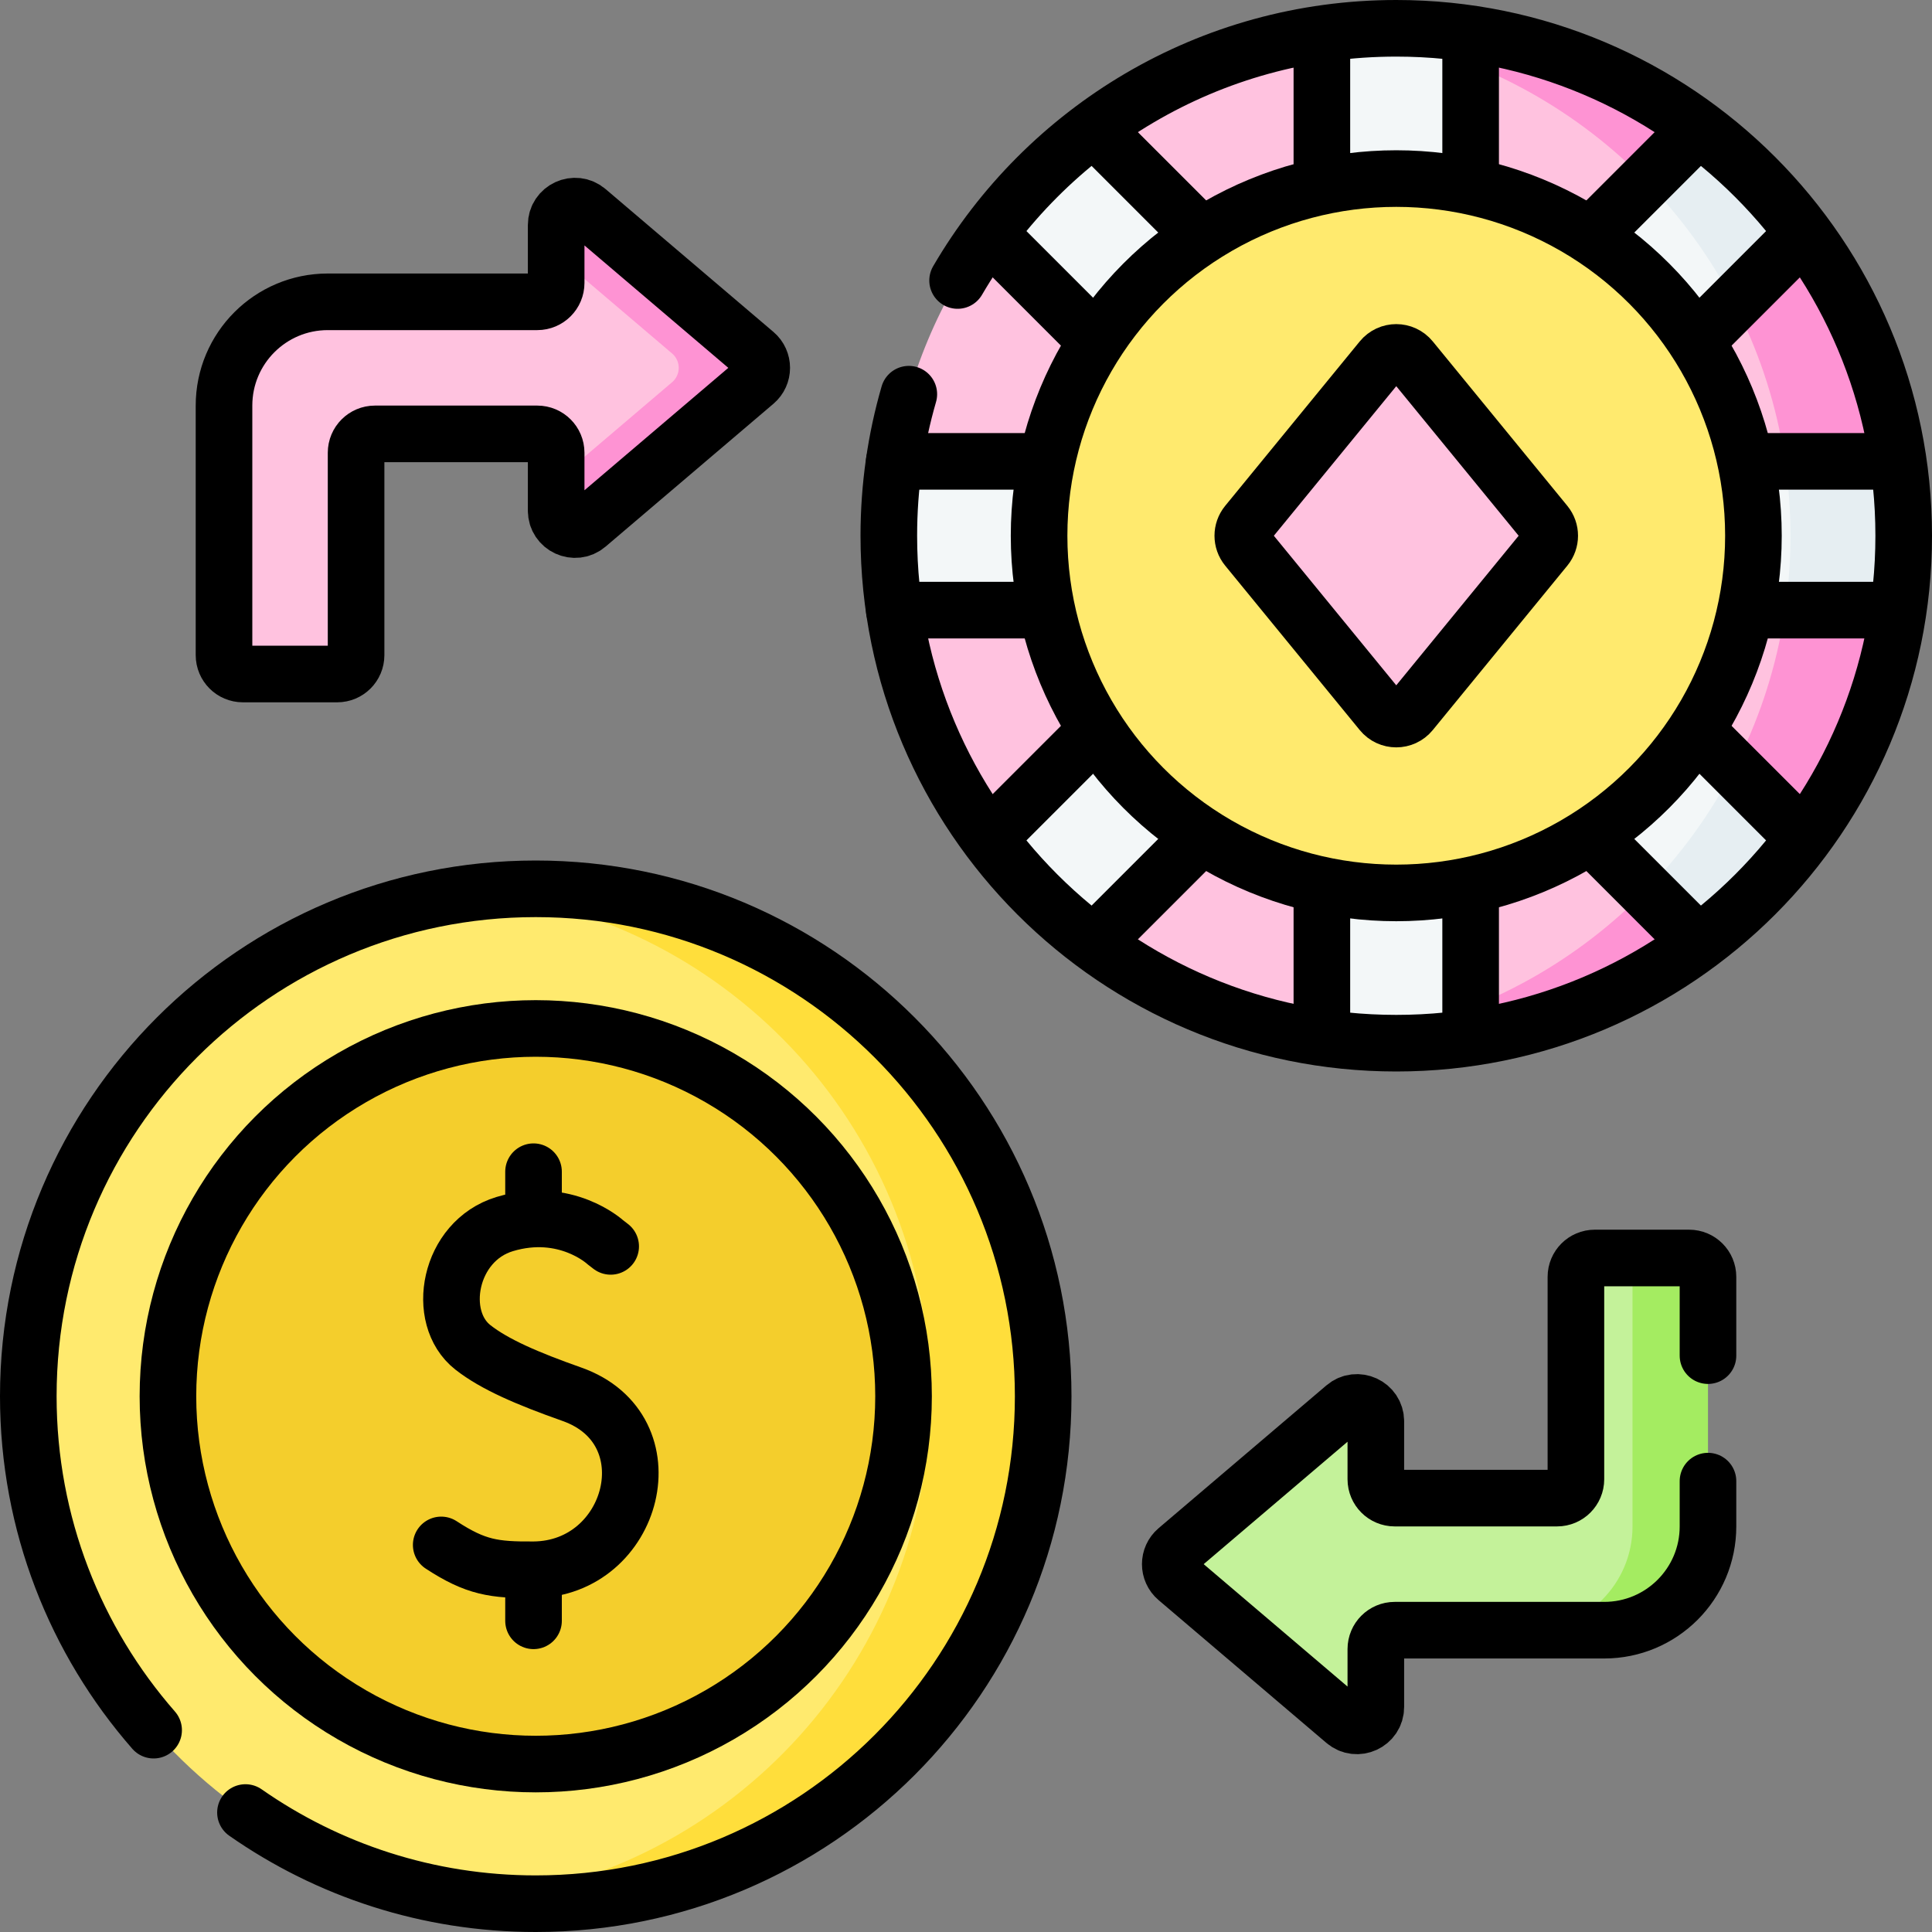 <?xml version="1.0" encoding="UTF-8"?>
<svg xmlns="http://www.w3.org/2000/svg" xmlns:xlink="http://www.w3.org/1999/xlink" version="1.1" id="Capa_1" x="0px" y="0px" viewBox="0 0 512 512" style="enable-background:new 0 0 512 512;" xml:space="preserve" width="512" height="512">
<rect x="0" y="0" width="512" height="512" fill="#808080" stroke="none"/>
<g>
	<g>
		<path style="fill:#FFC2DF;" d="M494.5,141.978c0,74.27-50.208,132.477-124.478,132.477c-6.696,0-13.278,1.511-19.712,0.566&#10;&#9;&#9;&#9;c-22.414-3.292-43.031-12.114-60.419-25.036c-5.871-4.363-5.233-13.538-10.313-18.781c-4.091-4.222-14.05-4.367-17.563-9.095&#10;&#9;&#9;&#9;c-12.922-17.388-21.744-38.005-25.036-60.419c-0.945-6.434,8.565-13.016,8.565-19.712c0-6.696-9.511-13.278-8.566-19.712&#10;&#9;&#9;&#9;c3.292-22.414,12.114-43.031,25.036-60.419c3.926-5.283,12.921-4.117,17.563-8.764c4.673-4.677,4.996-15.161,10.313-19.113&#10;&#9;&#9;&#9;c17.388-12.922,38.005-21.744,60.419-25.036c6.434-0.945,13.016-0.434,19.712-0.434C444.292,8.5,494.5,67.708,494.5,141.978z"/>
		<path style="fill:#FE93D3;" d="M370.022,8.5c-5.071,0-10.074,0.29-15,0.837c12.131,1.347,23.776,3.307,34.714,7.661&#10;&#9;&#9;&#9;C439.397,36.766,474.5,85.27,474.5,141.978s-35.103,105.211-84.763,124.979c-10.938,4.354-22.583,5.314-34.714,6.661&#10;&#9;&#9;&#9;c4.926,0.547,9.929,0.837,15,0.837c6.696,0,13.278,1.511,19.712,0.566c22.414-3.292,43.03-12.114,60.419-25.036&#10;&#9;&#9;&#9;c5.464-4.061,5.837-15.256,10.62-20.082c4.494-4.535,13.441-2.659,17.257-7.794c12.922-17.388,21.744-38.005,25.036-60.419&#10;&#9;&#9;&#9;c0.945-6.434-8.565-13.016-8.565-19.712c0-6.696,9.511-13.278,8.566-19.712c-3.292-22.414-12.114-43.031-25.036-60.419&#10;&#9;&#9;&#9;c-4.061-5.464-10.911-6.022-15.737-10.804c-4.535-4.494-7.004-13.256-12.139-17.072c-17.388-12.922-38.005-21.744-60.419-25.036&#10;&#9;&#9;&#9;C383.301,7.989,376.719,8.5,370.022,8.5z"/>
		<path style="fill:#F3F7F8;" d="M470.513,62.371c-7.877-10.599-9.403-13.368-20.002-21.244l-14.348,6.836l-46.429,46.429V16.998&#10;&#9;&#9;&#9;l-0.889-7.064C382.41,8.989,376.719,8.5,370.022,8.5c-5.022,0-9.979-0.721-14.858-0.182c-1.626,0.18-3.244,0.388-4.853,0.624&#10;&#9;&#9;&#9;v85.45l-60.418-60.418c-10.599,7.877-19.999,17.276-27.875,27.875l60.417,60.418h-85.45c-0.945,6.434-1.442,13.014-1.442,19.711&#10;&#9;&#9;&#9;c0,6.697,0.497,13.277,1.442,19.711h85.449l-60.417,60.417c7.877,10.6,17.276,19.999,27.875,27.875l60.418-60.417v85.45&#10;&#9;&#9;&#9;c1.564,0.23,3.137,0.433,4.718,0.609c4.922,0.548,9.924-0.167,14.993-0.167c6.697,0,9.283-1.716,15.718-2.661l3.993-5.837v-77.393&#10;&#9;&#9;&#9;l46.429,46.429l14.791,8.04c10.599-7.877,13.014-10.537,20.891-21.137l-12.292-19.263l-41.945-41.944h55.451l21.44-5.278&#10;&#9;&#9;&#9;c0.945-6.434,0-7.737,0-14.433c0-6.697-2.3-5.92-3.245-12.354l-18.195-7.357h-55.451l41.945-41.945L470.513,62.371z"/>
		<path style="fill:#FFEA6E;" d="M266.455,370.023c0,74.27-50.208,133.477-124.477,133.477c-5.071,0-10.076,0.719-15.001,0.173&#10;&#9;&#9;&#9;C59.767,496.213,7.5,439.222,7.5,370.023s52.267-126.191,119.476-133.65c4.925-0.547,9.93,0.173,15.001,0.173&#10;&#9;&#9;&#9;C216.247,236.545,266.455,295.753,266.455,370.023z"/>
		<g>
			<g>
				<path style="fill:#E6EEF2;" d="M450.151,33.974l-13.988,13.988c9.312,9.52,17.218,20.419,23.391,32.36l18.473-18.473&#10;&#9;&#9;&#9;&#9;&#9;C470.149,51.25,460.75,41.851,450.151,33.974z"/>
				<path style="fill:#E6EEF2;" d="M355.032,8.335c-0.003,0-0.006,0.002-0.01,0.002c12.132,1.347,23.772,4.315,34.711,8.669V8.942&#10;&#9;&#9;&#9;&#9;&#9;C383.299,7.997,376.719,7.5,370.022,7.5C364.954,7.5,359.954,7.787,355.032,8.335z"/>
				<path style="fill:#E6EEF2;" d="M389.733,275.013v-8.064c-10.939,4.354-22.579,7.322-34.711,8.669&#10;&#9;&#9;&#9;&#9;&#9;c0.002,0,0.005,0.002,0.008,0.002c4.923,0.548,9.924,0.835,14.992,0.835C376.719,276.455,383.299,275.958,389.733,275.013z"/>
				<path style="fill:#E6EEF2;" d="M504.5,141.978c0-6.697-0.497-13.277-1.442-19.711H473.06c0.945,6.434,1.44,13.014,1.44,19.711&#10;&#9;&#9;&#9;&#9;&#9;s-0.495,13.277-1.44,19.711h29.998C504.003,155.254,504.5,148.674,504.5,141.978z"/>
				<path style="fill:#E6EEF2;" d="M436.162,235.993l13.988,13.988c10.599-7.877,19.999-17.276,27.875-27.875l-18.473-18.473&#10;&#9;&#9;&#9;&#9;&#9;C453.38,215.574,445.475,226.473,436.162,235.993z"/>
			</g>
		</g>
		<path style="fill:#FFDE3B;" d="M141.977,235.545c-5.071,0-10.074,0.29-15,0.837c67.209,7.461,119.478,64.442,119.478,133.64&#10;&#9;&#9;&#9;s-52.269,126.18-119.478,133.64c4.926,0.547,9.929,0.837,15,0.837c74.27,0,134.478-60.208,134.478-134.477&#10;&#9;&#9;&#9;S216.247,235.545,141.977,235.545z"/>
		<circle style="fill:#FFEA6E;" cx="370.022" cy="141.978" r="94.655"/>
		<path style="fill:#FFC2DF;" d="M366.153,188.728l-35.669-43.584c-1.508-1.842-1.508-4.491,0-6.333l35.669-43.584&#10;&#9;&#9;&#9;c2-2.444,5.738-2.444,7.739,0l35.669,43.584c1.507,1.842,1.507,4.491,0,6.333l-35.669,43.584&#10;&#9;&#9;&#9;C371.891,191.173,368.154,191.173,366.153,188.728z"/>
		<circle style="fill:#F4CE2C;" cx="141.977" cy="370.023" r="97.472"/>
		<path style="fill:#FFC2DF;" d="M190.11,93.675l-34.481-27.853c-3.247-2.763-8.24-2.554-8.24,1.71v7.452c0,2.762-2.239,5-5,5&#10;&#9;&#9;&#9;H86.866c-15.188,0-27.5,12.312-27.5,27.5v66.137c0,2.761,2.239,5,5,5h25c2.761,0,5-2.239,5-5v-53.637c0-2.761,2.239-5,5-5h43.023&#10;&#9;&#9;&#9;c2.761,0,5,2.239,5,5v7.451c0,4.263,4.994,4.473,8.24,1.709l34.481-27.853C192.456,99.294,192.456,95.672,190.11,93.675z"/>
		<path style="fill:#C4F29A;" d="M311.89,418.325l44.481,37.853c3.247,2.763,8.24,0.456,8.24-3.808v-15.354c0-2.762,2.239-5,5-5&#10;&#9;&#9;&#9;h45.523c15.188,0,27.5-12.312,27.5-27.5V338.38c0-2.761-2.238-5-5-5h-15c-2.761,0-5,2.239-5,5v53.637c0,2.761-2.238,5-5,5h-43.023&#10;&#9;&#9;&#9;c-2.761,0-5-2.239-5-5v-15.353c0-4.263-4.994-6.571-8.24-3.808l-44.481,37.853C309.544,412.706,309.544,416.328,311.89,418.325z"/>
		<g>
			<path style="fill:#FE93D3;" d="M200.11,93.675l-44.48-37.853c-3.247-2.763-8.24-0.456-8.24,3.808v7.902l30.721,26.144&#10;&#9;&#9;&#9;&#9;c2.346,1.997,2.346,5.619,0,7.616l-30.721,26.144v7.902c0,4.263,4.994,6.571,8.24,3.808l44.48-37.853&#10;&#9;&#9;&#9;&#9;C202.456,99.294,202.456,95.672,200.11,93.675z"/>
		</g>
		<g>
			<path style="fill:#A4EC61;" d="M447.634,333.38h-20c2.761,0,5,2.239,5,5v66.137c0,15.188-12.312,27.5-27.5,27.5h20&#10;&#9;&#9;&#9;&#9;c15.188,0,27.5-12.312,27.5-27.5V338.38C452.634,335.619,450.396,333.38,447.634,333.38z"/>
		</g>
	</g>
	<g>
		
			<circle style="fill:none;stroke:#000000;stroke-width:15;stroke-linecap:round;stroke-linejoin:round;stroke-miterlimit:10;" cx="370.022" cy="141.978" r="94.655"/>
		<path style="fill:none;stroke:#000000;stroke-width:15;stroke-linecap:round;stroke-linejoin:round;stroke-miterlimit:10;" d="&#10;&#9;&#9;&#9;M366.153,188.728l-35.669-43.584c-1.508-1.842-1.508-4.491,0-6.333l35.669-43.584c2-2.444,5.738-2.444,7.739,0l35.669,43.584&#10;&#9;&#9;&#9;c1.507,1.842,1.507,4.491,0,6.333l-35.669,43.584C371.891,191.173,368.154,191.173,366.153,188.728z"/>
		
			<circle style="fill:none;stroke:#000000;stroke-width:15;stroke-linecap:round;stroke-linejoin:round;stroke-miterlimit:10;" cx="141.977" cy="370.023" r="97.472"/>
		<g>
			<path style="fill:none;stroke:#000000;stroke-width:15;stroke-linecap:round;stroke-linejoin:round;stroke-miterlimit:10;" d="&#10;&#9;&#9;&#9;&#9;M116.924,409.42c9.162,5.993,14.037,6.655,24.467,6.586c26.725-0.178,36.437-37.23,10.164-46.517&#10;&#9;&#9;&#9;&#9;c-11.739-4.15-20.449-7.882-26.238-12.423c-10.081-7.907-6.397-28.206,8.438-32.675c16.157-4.867,26.639,4.801,26.639,4.801&#10;&#9;&#9;&#9;&#9;l1.442,1.113"/>
			
				<line style="fill:none;stroke:#000000;stroke-width:15;stroke-linecap:round;stroke-linejoin:round;stroke-miterlimit:10;" x1="141.391" y1="418.738" x2="141.391" y2="429.531"/>
			
				<line style="fill:none;stroke:#000000;stroke-width:15;stroke-linecap:round;stroke-linejoin:round;stroke-miterlimit:10;" x1="141.391" y1="310.514" x2="141.391" y2="321.553"/>
		</g>
		
			<line style="fill:none;stroke:#000000;stroke-width:15;stroke-linecap:round;stroke-linejoin:round;stroke-miterlimit:10;" x1="350.312" y1="235.722" x2="350.312" y2="274.125"/>
		
			<line style="fill:none;stroke:#000000;stroke-width:15;stroke-linecap:round;stroke-linejoin:round;stroke-miterlimit:10;" x1="290.791" y1="249.085" x2="318.042" y2="221.834"/>
		
			<line style="fill:none;stroke:#000000;stroke-width:15;stroke-linecap:round;stroke-linejoin:round;stroke-miterlimit:10;" x1="290.451" y1="193.674" x2="262.915" y2="221.209"/>
		
			<polyline style="fill:none;stroke:#000000;stroke-width:15;stroke-linecap:round;stroke-linejoin:round;stroke-miterlimit:10;" points="&#10;&#9;&#9;&#9;236.987,161.689 237.779,161.689 276.455,161.689 &#9;&#9;"/>
		
			<polyline style="fill:none;stroke:#000000;stroke-width:15;stroke-linecap:round;stroke-linejoin:round;stroke-miterlimit:10;" points="&#10;&#9;&#9;&#9;276.668,122.267 237.674,122.267 236.987,122.267 &#9;&#9;"/>
		
			<line style="fill:none;stroke:#000000;stroke-width:15;stroke-linecap:round;stroke-linejoin:round;stroke-miterlimit:10;" x1="262.643" y1="62.474" x2="290.169" y2="90"/>
		
			<line style="fill:none;stroke:#000000;stroke-width:15;stroke-linecap:round;stroke-linejoin:round;stroke-miterlimit:10;" x1="318.394" y1="62.474" x2="290.28" y2="34.36"/>
		
			<line style="fill:none;stroke:#000000;stroke-width:15;stroke-linecap:round;stroke-linejoin:round;stroke-miterlimit:10;" x1="350.312" y1="9.638" x2="350.312" y2="48.721"/>
		
			<line style="fill:none;stroke:#000000;stroke-width:15;stroke-linecap:round;stroke-linejoin:round;stroke-miterlimit:10;" x1="389.733" y1="48.516" x2="389.733" y2="9.638"/>
		
			<line style="fill:none;stroke:#000000;stroke-width:15;stroke-linecap:round;stroke-linejoin:round;stroke-miterlimit:10;" x1="449.931" y1="34.193" x2="421.965" y2="62.159"/>
		
			<line style="fill:none;stroke:#000000;stroke-width:15;stroke-linecap:round;stroke-linejoin:round;stroke-miterlimit:10;" x1="449.795" y1="90.08" x2="477.746" y2="62.129"/>
		
			<line style="fill:none;stroke:#000000;stroke-width:15;stroke-linecap:round;stroke-linejoin:round;stroke-miterlimit:10;" x1="502.513" y1="122.267" x2="463.137" y2="122.267"/>
		
			<line style="fill:none;stroke:#000000;stroke-width:15;stroke-linecap:round;stroke-linejoin:round;stroke-miterlimit:10;" x1="463.145" y1="161.689" x2="502.613" y2="161.689"/>
		
			<line style="fill:none;stroke:#000000;stroke-width:15;stroke-linecap:round;stroke-linejoin:round;stroke-miterlimit:10;" x1="477.551" y1="221.63" x2="450.146" y2="194.226"/>
		
			<line style="fill:none;stroke:#000000;stroke-width:15;stroke-linecap:round;stroke-linejoin:round;stroke-miterlimit:10;" x1="421.8" y1="221.63" x2="449.816" y2="249.647"/>
		
			<line style="fill:none;stroke:#000000;stroke-width:15;stroke-linecap:round;stroke-linejoin:round;stroke-miterlimit:10;" x1="389.733" y1="274.024" x2="389.733" y2="235.581"/>
		<path style="fill:none;stroke:#000000;stroke-width:15;stroke-linecap:round;stroke-linejoin:round;stroke-miterlimit:10;" d="&#10;&#9;&#9;&#9;M40.712,458.51C20.031,434.862,7.5,403.906,7.5,370.023c0-74.27,60.208-134.478,134.477-134.478s134.477,60.208,134.477,134.478&#10;&#9;&#9;&#9;S216.247,504.5,141.977,504.5c-28.608,0-55.129-8.933-76.927-24.162"/>
		<path style="fill:none;stroke:#000000;stroke-width:15;stroke-linecap:round;stroke-linejoin:round;stroke-miterlimit:10;" d="&#10;&#9;&#9;&#9;M253.771,74.334C277.08,34.362,320.414,7.5,370.022,7.5c74.27,0,134.478,60.208,134.478,134.478s-60.208,134.477-134.478,134.477&#10;&#9;&#9;&#9;s-134.477-60.208-134.477-134.477c0-13.02,1.85-25.607,5.302-37.513"/>
		<path style="fill:none;stroke:#000000;stroke-width:15;stroke-linecap:round;stroke-linejoin:round;stroke-miterlimit:10;" d="&#10;&#9;&#9;&#9;M200.11,93.675l-44.481-37.853c-3.247-2.763-8.24-0.456-8.24,3.808v15.354c0,2.762-2.239,5-5,5H86.866&#10;&#9;&#9;&#9;c-15.188,0-27.5,12.312-27.5,27.5v66.137c0,2.761,2.238,5,5,5h25c2.761,0,5-2.239,5-5v-53.637c0-2.761,2.239-5,5-5h43.023&#10;&#9;&#9;&#9;c2.761,0,5,2.239,5,5v15.353c0,4.263,4.994,6.571,8.24,3.808l44.481-37.853C202.456,99.294,202.456,95.672,200.11,93.675z"/>
		<path style="fill:none;stroke:#000000;stroke-width:15;stroke-linecap:round;stroke-linejoin:round;stroke-miterlimit:10;" d="&#10;&#9;&#9;&#9;M452.634,359.257V338.38c0-2.761-2.238-5-5-5h-25c-2.761,0-5,2.239-5,5v53.637c0,2.761-2.238,5-5,5h-43.023c-2.761,0-5-2.239-5-5&#10;&#9;&#9;&#9;v-15.353c0-4.263-4.994-6.571-8.24-3.808l-44.481,37.853c-2.346,1.996-2.346,5.619,0,7.616l44.481,37.853&#10;&#9;&#9;&#9;c3.247,2.763,8.24,0.456,8.24-3.808v-15.354c0-2.762,2.239-5,5-5h55.523c15.188,0,27.5-12.312,27.5-27.5v-12.002"/>
	</g>
</g>















</svg>
